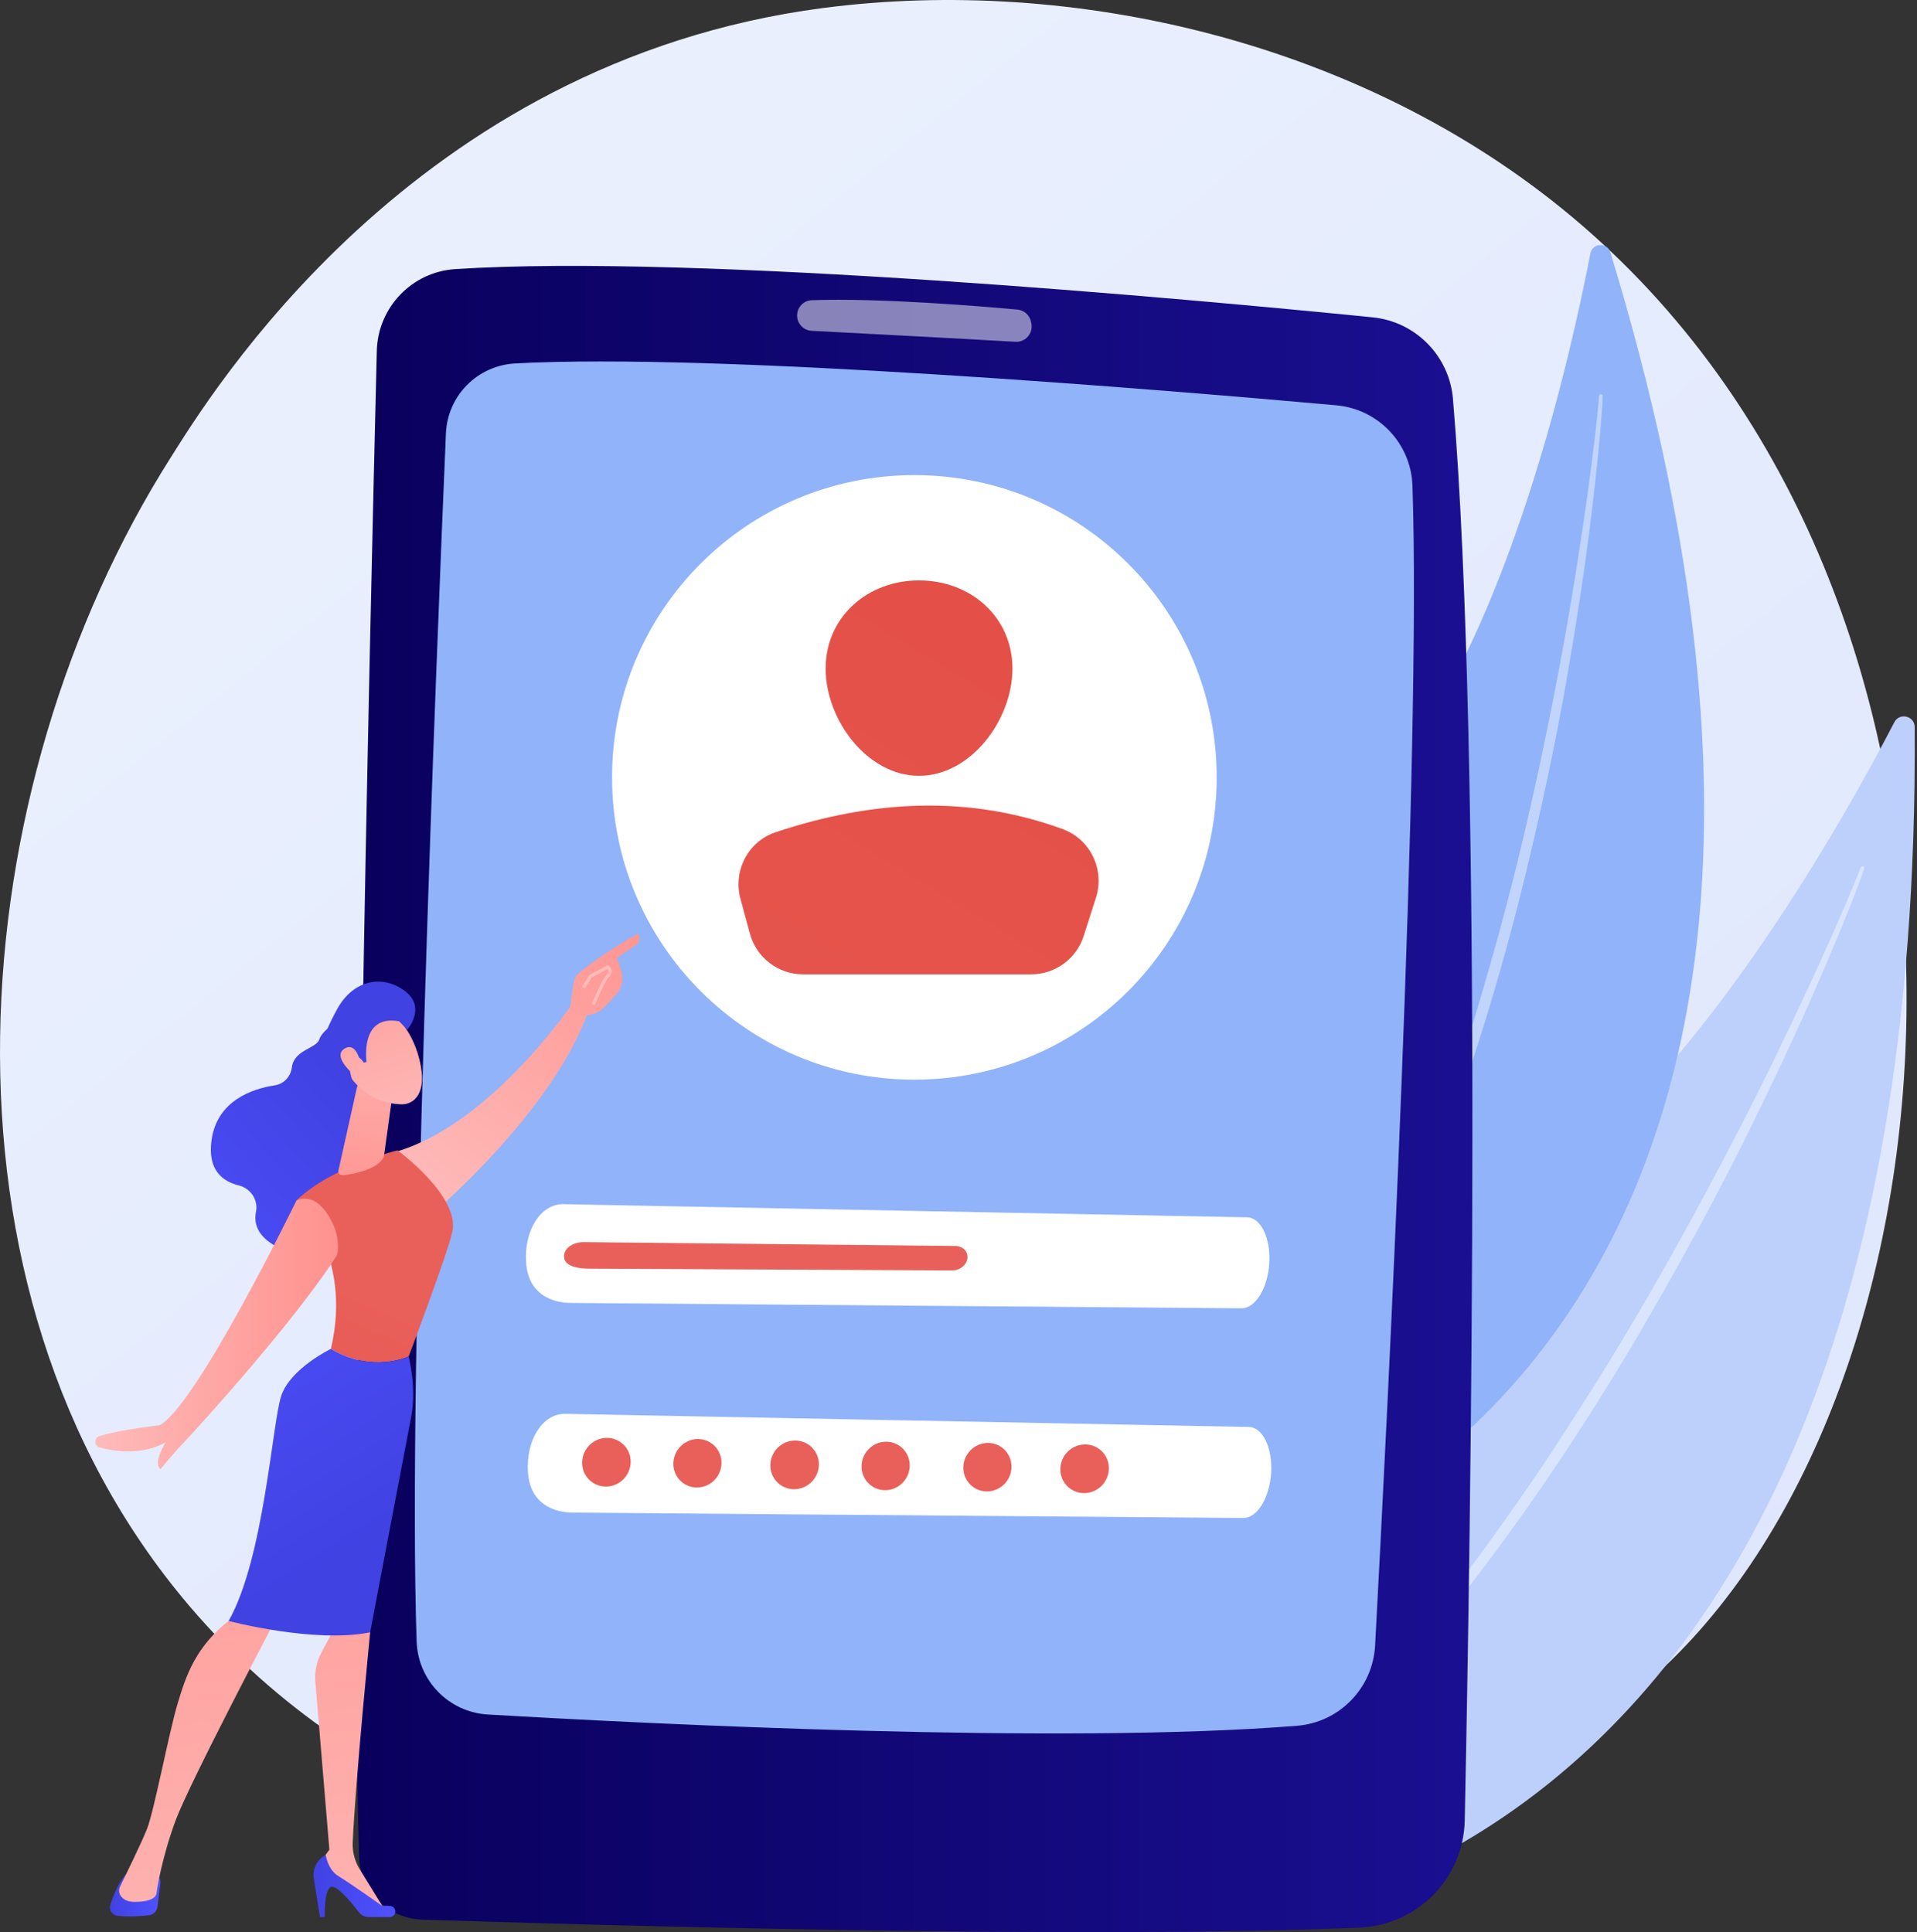 <svg width="248" height="250" viewBox="0 0 248 250" fill="none" xmlns="http://www.w3.org/2000/svg">
<rect x="0" y="0" width="248" height="250" fill="#333333" stroke="none"/>
<g clip-path="url(#clip0_1297_8229)">
<path d="M218.061 212.948C212.996 218.28 208.204 221.719 204.417 224.436C159.91 256.37 107.247 247.062 96.055 244.787C79.527 241.43 47.579 234.942 24.481 207.779C-10.463 166.685 -5.021 101.942 22.084 59.204C27.042 51.387 53.232 7.998 106.463 1.04C138.677 -3.171 176.229 5.322 203.423 28.105C260.506 75.929 256.442 172.542 218.062 212.948H218.061Z" fill="url(#paint0_linear_1297_8229)"/>
<path d="M247.705 94.082C247.695 92.631 245.743 92.156 245.073 93.444C238.603 105.895 220.615 138.012 200.166 152.78C166.87 176.827 138.774 221.292 150.92 249.893C150.92 249.893 248.747 252.215 247.705 94.081V94.082Z" fill="#BDD0FB"/>
<path opacity="0.43" d="M241.158 112.409C241.034 112.834 240.898 113.175 240.769 113.548L240.362 114.64L239.524 116.812C238.956 118.256 238.365 119.692 237.775 121.127C236.584 123.992 235.358 126.843 234.105 129.682C231.589 135.356 228.921 140.961 226.168 146.524C223.422 152.092 220.521 157.583 217.506 163.011C214.486 168.435 211.388 173.819 208.113 179.098C201.588 189.667 194.48 199.891 186.679 209.571C182.729 214.369 178.651 219.067 174.309 223.518C169.937 227.936 165.374 232.17 160.523 236.053C160.418 236.138 160.263 236.12 160.179 236.015C160.097 235.912 160.112 235.763 160.21 235.678L160.213 235.676C164.892 231.622 169.345 227.325 173.577 222.818C177.822 218.322 181.803 213.584 185.654 208.749C189.504 203.911 193.158 198.918 196.697 193.846C200.235 188.772 203.561 183.554 206.856 178.319C213.404 167.817 219.389 156.969 225.071 145.969C227.901 140.462 230.62 134.898 233.238 129.286C234.553 126.483 235.841 123.667 237.095 120.835L238.941 116.573L239.842 114.434L240.28 113.361C240.418 113.007 240.572 112.628 240.68 112.314L240.698 112.262C240.742 112.136 240.879 112.068 241.006 112.111C241.129 112.153 241.196 112.286 241.161 112.409H241.158Z" fill="white"/>
<path d="M208.334 32.654C207.929 31.325 206.009 31.422 205.746 32.787C203.21 45.97 195.476 80.33 180.752 99.453C156.778 130.588 143.142 179.03 162.083 201.945C162.083 201.945 252.429 177.387 208.334 32.654V32.654Z" fill="#91B3FA"/>
<path opacity="0.43" d="M207.334 51.245C207.336 51.67 207.305 52.02 207.287 52.397L207.212 53.51L207.037 55.731C206.911 57.211 206.761 58.687 206.611 60.165C206.302 63.118 205.955 66.067 205.582 69.012C204.824 74.902 203.906 80.77 202.9 86.623C201.902 92.478 200.74 98.305 199.455 104.105C198.165 109.904 196.793 115.687 195.23 121.421C192.128 132.895 188.399 144.21 183.886 155.215C181.57 160.693 179.111 166.113 176.343 171.379C173.537 176.623 170.507 181.751 167.116 186.634C167.041 186.742 166.893 186.769 166.784 186.694C166.678 186.62 166.65 186.478 166.719 186.37L166.72 186.368C169.903 181.373 172.814 176.217 175.464 170.929C178.13 165.648 180.487 160.217 182.699 154.733C184.909 149.245 186.897 143.67 188.759 138.054C190.619 132.437 192.244 126.744 193.839 121.044C196.98 109.628 199.509 98.047 201.72 86.41C202.813 80.588 203.789 74.744 204.661 68.883C205.102 65.954 205.516 63.02 205.894 60.081L206.425 55.669L206.668 53.462L206.777 52.359C206.807 51.997 206.844 51.608 206.858 51.291L206.86 51.237C206.865 51.107 206.975 51.005 207.105 51.011C207.232 51.017 207.331 51.121 207.332 51.246L207.334 51.245Z" fill="white"/>
<path d="M48.749 45.396C47.897 79.746 45.136 198.232 46.454 240.22C46.594 244.668 50.16 248.238 54.608 248.384C76.608 249.104 139.896 250.929 175.881 249.419C183.376 249.105 189.337 243.033 189.492 235.533C190.24 199.479 191.889 98.07 187.968 51.614C187.498 46.048 183.129 41.616 177.571 41.06C153.612 38.663 89.977 32.805 58.888 34.822C53.281 35.185 48.888 39.778 48.749 45.395V45.396Z" fill="url(#paint1_linear_1297_8229)"/>
<path d="M57.688 56.069C56.487 84.201 52.697 177.791 53.9 212.399C54.076 217.457 58.063 221.547 63.115 221.843C83.919 223.061 137.28 225.745 167.794 223.301C173.288 222.861 177.6 218.417 177.896 212.913C179.443 184.213 183.883 97.067 182.73 62.847C182.546 57.389 178.317 52.93 172.877 52.442C150.371 50.422 92.566 45.614 66.636 47.028C61.768 47.293 57.897 51.198 57.688 56.069Z" fill="#91B3FA"/>
<path opacity="0.5" d="M103.12 40.824C103.12 41.878 103.941 42.747 104.994 42.803C110.19 43.075 124.829 43.844 131.371 44.224C132.661 44.299 133.673 43.139 133.429 41.87L133.387 41.654C133.22 40.788 132.502 40.137 131.624 40.057C127.202 39.652 113.859 38.528 105.018 38.844C103.956 38.881 103.121 39.761 103.121 40.824H103.12Z" fill="white"/>
<path d="M161.325 157.51L72.874 155.812C69.99 155.756 67.819 159.115 68.057 163.276C68.293 167.395 71.3 168.636 74.127 168.592L160.656 169.285C162.428 169.257 164.009 166.654 164.204 163.446C164.401 160.213 163.12 157.545 161.326 157.51H161.325Z" fill="white"/>
<path d="M161.564 184.639L73.113 182.941C70.229 182.886 68.058 186.245 68.296 190.405C68.532 194.524 71.539 195.765 74.366 195.721L160.895 196.414C162.668 196.387 164.248 193.783 164.444 190.575C164.64 187.342 163.36 184.674 161.565 184.639H161.564Z" fill="white"/>
<path d="M123.588 161.22L75.587 160.72C74.021 160.704 72.845 161.605 72.976 162.723C73.105 163.829 74.738 164.164 76.272 164.154L123.231 164.382C124.193 164.376 125.05 163.677 125.153 162.815C125.259 161.946 124.562 161.229 123.588 161.22Z" fill="url(#paint2_linear_1297_8229)"/>
<path d="M44.375 131.795C44.375 131.795 41.776 133.06 41.297 134.512C40.913 135.678 38.039 135.828 37.755 138.12C37.608 139.303 36.733 140.252 35.554 140.432C32.618 140.882 28.094 142.406 27.37 147.503C26.817 151.394 28.801 152.87 30.883 153.38C32.411 153.755 33.427 155.243 33.118 156.786C32.822 158.266 33.264 159.978 35.829 161.331C41.576 164.364 47.316 154.146 47.316 154.146L48.492 136.306L44.375 131.795Z" fill="url(#paint3_linear_1297_8229)"/>
<path d="M75.648 127.567C75.648 127.567 64.173 145.718 50.527 149.223C50.527 149.223 53.186 156.796 55.238 157.662C55.238 157.662 72.026 143.655 76.34 130.145L75.648 127.566V127.567Z" fill="url(#paint4_linear_1297_8229)"/>
<path d="M20.751 243.658L20.379 246.715C20.308 247.295 19.852 247.753 19.27 247.82C18.29 247.932 16.718 248.047 15.179 247.885C14.503 247.813 14.064 247.129 14.271 246.482C14.646 245.302 15.332 243.53 16.321 242.487H19.713C20.34 242.487 20.826 243.036 20.751 243.659V243.658Z" fill="url(#paint5_linear_1297_8229)"/>
<path d="M47.316 207.843L47.888 211.211C47.888 211.211 45.971 230.628 45.63 238.395C45.577 239.613 45.892 240.817 46.531 241.854L49.864 247.268L41.393 242.269L41.224 241.235L42.611 239.328L40.794 217.575C40.687 216.297 40.951 215.015 41.554 213.884L43.306 210.592L47.316 207.843Z" fill="url(#paint6_linear_1297_8229)"/>
<path d="M50.422 248.052H47.719C47.212 248.052 46.736 247.82 46.427 247.419C45.584 246.323 43.837 244.186 43.002 244.131C41.878 244.056 42.022 248.052 42.022 248.052H41.392L40.594 243.086C40.393 241.837 41.014 240.6 42.136 240.014C42.136 240.014 42.393 241.914 43.785 242.755C45.178 243.595 49.455 246.606 49.455 246.606C49.455 246.606 49.979 246.531 50.554 246.636C51.407 246.79 51.288 248.053 50.421 248.053L50.422 248.052Z" fill="url(#paint7_linear_1297_8229)"/>
<path d="M35.712 209.442C35.712 209.442 24.482 230.745 22.696 235.609C20.912 240.473 20.286 244.53 20.262 244.914C20.224 245.514 19.478 246.09 17.419 246.09C16.356 246.09 15.836 245.664 15.581 245.252C15.364 244.9 15.353 244.46 15.536 244.089C16.186 242.775 18.247 238.573 19.011 236.668C19.922 234.393 21.883 224.082 22.959 220.496C24.035 216.912 25.25 213.022 29.933 209.44C29.933 209.44 33.148 206.291 35.712 209.44L35.712 209.442Z" fill="url(#paint8_linear_1297_8229)"/>
<path d="M42.806 174.536C45.703 162.26 38.364 155.317 38.364 155.317C42.995 150.872 51.432 148.849 51.432 148.849C51.432 148.849 59.483 154.735 58.528 159.342C57.968 162.042 52.869 175.515 52.869 175.515C52.869 175.515 48.154 177.746 42.806 174.535V174.536Z" fill="url(#paint9_linear_1297_8229)"/>
<path d="M36.384 180.612C37.562 177.061 42.807 174.535 42.807 174.535C48.154 177.746 52.87 175.515 52.87 175.515C52.87 175.515 53.927 179.557 53.197 183.313C52.468 187.069 47.888 211.21 47.888 211.21C40.673 212.671 29.577 209.739 29.577 209.739C34.172 201.58 35.204 184.164 36.384 180.612Z" fill="url(#paint10_linear_1297_8229)"/>
<path d="M46.169 140.736L43.814 151.316C43.588 152.248 44.438 152.095 45.38 151.918C46.923 151.627 48.911 151.027 49.577 149.827C49.645 149.705 49.678 149.567 49.697 149.428L50.709 142.093C50.789 141.51 50.474 140.945 49.937 140.708L47.985 139.842C47.233 139.509 46.362 139.937 46.169 140.736Z" fill="url(#paint11_linear_1297_8229)"/>
<path d="M50.68 131.092C50.68 131.092 53.187 132.789 54.265 137.111C55.343 141.434 53.592 142.985 51.796 142.889C50.002 142.794 47.399 142.239 45.145 139.138C42.89 136.037 47.395 129.017 50.68 131.091V131.092Z" fill="url(#paint12_linear_1297_8229)"/>
<path d="M47.419 137.395C47.419 137.395 46.5 131.201 51.643 132.149L52.683 133.231C52.683 133.231 55.2 130.396 52.414 128.253C49.628 126.11 45.763 126.659 43.625 130.56C41.486 134.461 40.71 137.202 42.502 139.626C44.295 142.051 45.644 139.971 45.644 139.971C45.644 139.971 44.821 137.873 45.503 136.973C46.185 136.073 47.066 137.496 47.066 137.496L47.419 137.394L47.419 137.395Z" fill="url(#paint13_linear_1297_8229)"/>
<path d="M46.716 137.925C46.716 137.925 46.262 134.739 44.635 135.65C43.007 136.56 45.221 138.626 46.109 139.329L46.716 137.925Z" fill="url(#paint14_linear_1297_8229)"/>
<path d="M75.569 131.303C75.603 131.677 74.211 131.936 73.768 130.34C73.889 129.647 74.106 126.612 74.637 126.141C77.468 123.63 82.513 120.805 82.513 120.805C83.077 121.667 82.337 122.235 82.337 122.235L79.819 123.935C80.081 124.805 80.465 125.574 80.508 126.568C80.541 127.32 80.263 128.057 79.763 128.627C79.261 129.201 78.587 129.94 77.978 130.502C76.826 131.564 75.568 131.302 75.568 131.302L75.569 131.303Z" fill="url(#paint15_linear_1297_8229)"/>
<path d="M76.936 130.065L76.554 129.909C76.605 129.784 77.814 126.847 78.399 126.237C78.621 126.004 78.728 125.805 78.719 125.645C78.713 125.557 78.67 125.471 78.588 125.383L76.548 126.474L75.648 127.884L75.3 127.662L76.258 126.161L78.644 124.885L78.75 124.971C78.991 125.168 79.116 125.379 79.13 125.619C79.148 125.903 79.006 126.198 78.697 126.521C78.256 126.982 77.277 129.236 76.936 130.065Z" fill="url(#paint16_linear_1297_8229)"/>
<path d="M38.364 155.317C38.364 155.317 25.325 182.088 20.603 184.428C20.603 184.428 15.809 184.929 12.875 185.817C12.136 186.04 12.161 187.088 12.905 187.291C14.949 187.848 18.334 188.314 21.436 186.629C21.436 186.629 19.769 189.127 20.742 190.101C20.742 190.101 22.964 187.462 23.797 186.629C24.531 185.895 37.884 171.338 43.497 162.559C43.951 161.85 43.636 159.742 43.321 158.96C42.596 157.164 40.987 154.295 38.364 155.316V155.317Z" fill="url(#paint17_linear_1297_8229)"/>
<path d="M118.292 139.698C139.892 139.698 157.403 122.187 157.403 100.587C157.403 78.987 139.892 61.476 118.292 61.476C96.692 61.476 79.181 78.987 79.181 100.587C79.181 122.187 96.692 139.698 118.292 139.698Z" fill="white"/>
<path d="M130.978 86.506C130.978 93.18 125.568 100.383 118.896 100.383C112.223 100.383 106.813 93.18 106.813 86.506C106.813 79.833 112.222 75.099 118.896 75.099C125.569 75.099 130.978 79.833 130.978 86.506Z" fill="url(#paint18_linear_1297_8229)"/>
<path d="M103.902 126.074H133.396C136.501 126.074 139.25 124.067 140.196 121.111L141.784 116.15C142.945 112.518 141.056 108.586 137.475 107.276C125.471 102.887 113.06 103.45 100.345 107.681C96.784 108.866 94.807 112.677 95.79 116.299L97.013 120.804C97.856 123.915 100.679 126.075 103.903 126.075L103.902 126.074Z" fill="url(#paint19_linear_1297_8229)"/>
<path d="M81.589 189.236C81.534 190.973 80.084 192.366 78.351 192.348C76.615 192.33 75.252 190.904 75.308 189.163C75.364 187.421 76.818 186.029 78.553 186.05C80.287 186.072 81.645 187.498 81.59 189.236H81.589Z" fill="url(#paint20_linear_1297_8229)"/>
<path d="M93.341 189.372C93.286 191.103 91.848 192.49 90.128 192.472C88.407 192.454 87.054 191.034 87.111 189.3C87.166 187.566 88.609 186.179 90.33 186.2C92.05 186.222 93.397 187.642 93.342 189.372H93.341Z" fill="url(#paint21_linear_1297_8229)"/>
<path d="M105.939 189.58C105.884 191.318 104.434 192.711 102.701 192.693C100.965 192.674 99.602 191.248 99.658 189.507C99.714 187.766 101.168 186.373 102.903 186.395C104.637 186.417 105.995 187.843 105.94 189.58H105.939Z" fill="url(#paint22_linear_1297_8229)"/>
<path d="M130.857 189.877C130.802 191.607 129.364 192.995 127.645 192.977C125.923 192.959 124.57 191.538 124.627 189.804C124.682 188.07 126.125 186.683 127.846 186.704C129.566 186.727 130.913 188.146 130.858 189.877H130.857Z" fill="url(#paint23_linear_1297_8229)"/>
<path d="M143.455 190.084C143.4 191.821 141.95 193.214 140.217 193.196C138.481 193.178 137.118 191.752 137.174 190.011C137.23 188.27 138.684 186.877 140.42 186.898C142.154 186.921 143.512 188.346 143.456 190.084H143.455Z" fill="url(#paint24_linear_1297_8229)"/>
<path d="M117.691 189.717C117.636 191.447 116.198 192.835 114.479 192.817C112.757 192.799 111.404 191.379 111.461 189.645C111.516 187.911 112.959 186.523 114.68 186.545C116.4 186.567 117.747 187.987 117.692 189.717H117.691Z" fill="url(#paint25_linear_1297_8229)"/>
</g>
<defs>
<linearGradient id="paint0_linear_1297_8229" x1="278.722" y1="320.943" x2="58.222" y2="47.096" gradientUnits="userSpaceOnUse">
<stop stop-color="#DAE3FE"/>
<stop offset="1" stop-color="#E9EFFD"/>
</linearGradient>
<linearGradient id="paint1_linear_1297_8229" x1="46.104" y1="142.204" x2="190.481" y2="142.204" gradientUnits="userSpaceOnUse">
<stop stop-color="#09005D"/>
<stop offset="1" stop-color="#1A0F91"/>
</linearGradient>
<linearGradient id="paint2_linear_1297_8229" x1="100.45" y1="28.215" x2="99.641" y2="106.679" gradientUnits="userSpaceOnUse">
<stop stop-color="#E1473D"/>
<stop offset="1" stop-color="#E9605A"/>
</linearGradient>
<linearGradient id="paint3_linear_1297_8229" x1="16.926" y1="168.55" x2="46.698" y2="142.053" gradientUnits="userSpaceOnUse">
<stop stop-color="#4F52FF"/>
<stop offset="1" stop-color="#4042E2"/>
</linearGradient>
<linearGradient id="paint4_linear_1297_8229" x1="53.466" y1="154.401" x2="82.943" y2="116.117" gradientUnits="userSpaceOnUse">
<stop stop-color="#FEBBBA"/>
<stop offset="1" stop-color="#FF928E"/>
</linearGradient>
<linearGradient id="paint5_linear_1297_8229" x1="20.759" y1="245.227" x2="14.22" y2="245.227" gradientUnits="userSpaceOnUse">
<stop stop-color="#4F52FF"/>
<stop offset="1" stop-color="#4042E2"/>
</linearGradient>
<linearGradient id="paint6_linear_1297_8229" x1="48.388" y1="271.011" x2="38.979" y2="161.037" gradientUnits="userSpaceOnUse">
<stop stop-color="#FEBBBA"/>
<stop offset="1" stop-color="#FF928E"/>
</linearGradient>
<linearGradient id="paint7_linear_1297_8229" x1="51.136" y1="244.033" x2="40.556" y2="244.033" gradientUnits="userSpaceOnUse">
<stop stop-color="#4F52FF"/>
<stop offset="1" stop-color="#4042E2"/>
</linearGradient>
<linearGradient id="paint8_linear_1297_8229" x1="29.46" y1="272.647" x2="20.047" y2="162.644" gradientUnits="userSpaceOnUse">
<stop stop-color="#FEBBBA"/>
<stop offset="1" stop-color="#FF928E"/>
</linearGradient>
<linearGradient id="paint9_linear_1297_8229" x1="16.208" y1="232.183" x2="46.138" y2="164.235" gradientUnits="userSpaceOnUse">
<stop stop-color="#E1473D"/>
<stop offset="1" stop-color="#E9605A"/>
</linearGradient>
<linearGradient id="paint10_linear_1297_8229" x1="22.237" y1="162.252" x2="45.763" y2="199.892" gradientUnits="userSpaceOnUse">
<stop stop-color="#4F52FF"/>
<stop offset="1" stop-color="#4042E2"/>
</linearGradient>
<linearGradient id="paint11_linear_1297_8229" x1="49.247" y1="127.252" x2="46.192" y2="157.089" gradientUnits="userSpaceOnUse">
<stop stop-color="#FEBBBA"/>
<stop offset="1" stop-color="#FF928E"/>
</linearGradient>
<linearGradient id="paint12_linear_1297_8229" x1="52.589" y1="147.025" x2="42.792" y2="117.105" gradientUnits="userSpaceOnUse">
<stop stop-color="#FEBBBA"/>
<stop offset="1" stop-color="#FF928E"/>
</linearGradient>
<linearGradient id="paint13_linear_1297_8229" x1="12.504" y1="163.581" x2="42.276" y2="137.084" gradientUnits="userSpaceOnUse">
<stop stop-color="#4F52FF"/>
<stop offset="1" stop-color="#4042E2"/>
</linearGradient>
<linearGradient id="paint14_linear_1297_8229" x1="49.011" y1="148.197" x2="39.213" y2="118.278" gradientUnits="userSpaceOnUse">
<stop stop-color="#FEBBBA"/>
<stop offset="1" stop-color="#FF928E"/>
</linearGradient>
<linearGradient id="paint15_linear_1297_8229" x1="55.307" y1="155.819" x2="84.784" y2="117.534" gradientUnits="userSpaceOnUse">
<stop stop-color="#FEBBBA"/>
<stop offset="1" stop-color="#FF928E"/>
</linearGradient>
<linearGradient id="paint16_linear_1297_8229" x1="77.655" y1="123.73" x2="80.352" y2="105.577" gradientUnits="userSpaceOnUse">
<stop stop-color="#FEBBBA"/>
<stop offset="1" stop-color="#FF928E"/>
</linearGradient>
<linearGradient id="paint17_linear_1297_8229" x1="12.334" y1="172.602" x2="43.725" y2="172.602" gradientUnits="userSpaceOnUse">
<stop stop-color="#FEBBBA"/>
<stop offset="1" stop-color="#FF928E"/>
</linearGradient>
<linearGradient id="paint18_linear_1297_8229" x1="182.713" y1="-18.244" x2="17.746" y2="253.466" gradientUnits="userSpaceOnUse">
<stop stop-color="#E1473D"/>
<stop offset="1" stop-color="#E9605A"/>
</linearGradient>
<linearGradient id="paint19_linear_1297_8229" x1="195.307" y1="-10.598" x2="30.34" y2="261.112" gradientUnits="userSpaceOnUse">
<stop stop-color="#E1473D"/>
<stop offset="1" stop-color="#E9605A"/>
</linearGradient>
<linearGradient id="paint20_linear_1297_8229" x1="93.822" y1="76.588" x2="82.712" y2="157.959" gradientUnits="userSpaceOnUse">
<stop stop-color="#E1473D"/>
<stop offset="1" stop-color="#E9605A"/>
</linearGradient>
<linearGradient id="paint21_linear_1297_8229" x1="105.401" y1="78.168" x2="94.291" y2="159.539" gradientUnits="userSpaceOnUse">
<stop stop-color="#E1473D"/>
<stop offset="1" stop-color="#E9605A"/>
</linearGradient>
<linearGradient id="paint22_linear_1297_8229" x1="117.771" y1="79.858" x2="106.661" y2="161.229" gradientUnits="userSpaceOnUse">
<stop stop-color="#E1473D"/>
<stop offset="1" stop-color="#E9605A"/>
</linearGradient>
<linearGradient id="paint23_linear_1297_8229" x1="142.298" y1="83.206" x2="131.188" y2="164.577" gradientUnits="userSpaceOnUse">
<stop stop-color="#E1473D"/>
<stop offset="1" stop-color="#E9605A"/>
</linearGradient>
<linearGradient id="paint24_linear_1297_8229" x1="154.669" y1="84.895" x2="143.558" y2="166.266" gradientUnits="userSpaceOnUse">
<stop stop-color="#E1473D"/>
<stop offset="1" stop-color="#E9605A"/>
</linearGradient>
<linearGradient id="paint25_linear_1297_8229" x1="129.351" y1="81.438" x2="118.24" y2="162.81" gradientUnits="userSpaceOnUse">
<stop stop-color="#E1473D"/>
<stop offset="1" stop-color="#E9605A"/>
</linearGradient>
<clipPath id="clip0_1297_8229">
<rect width="247.713" height="250" fill="white"/>
</clipPath>
</defs>
</svg>
